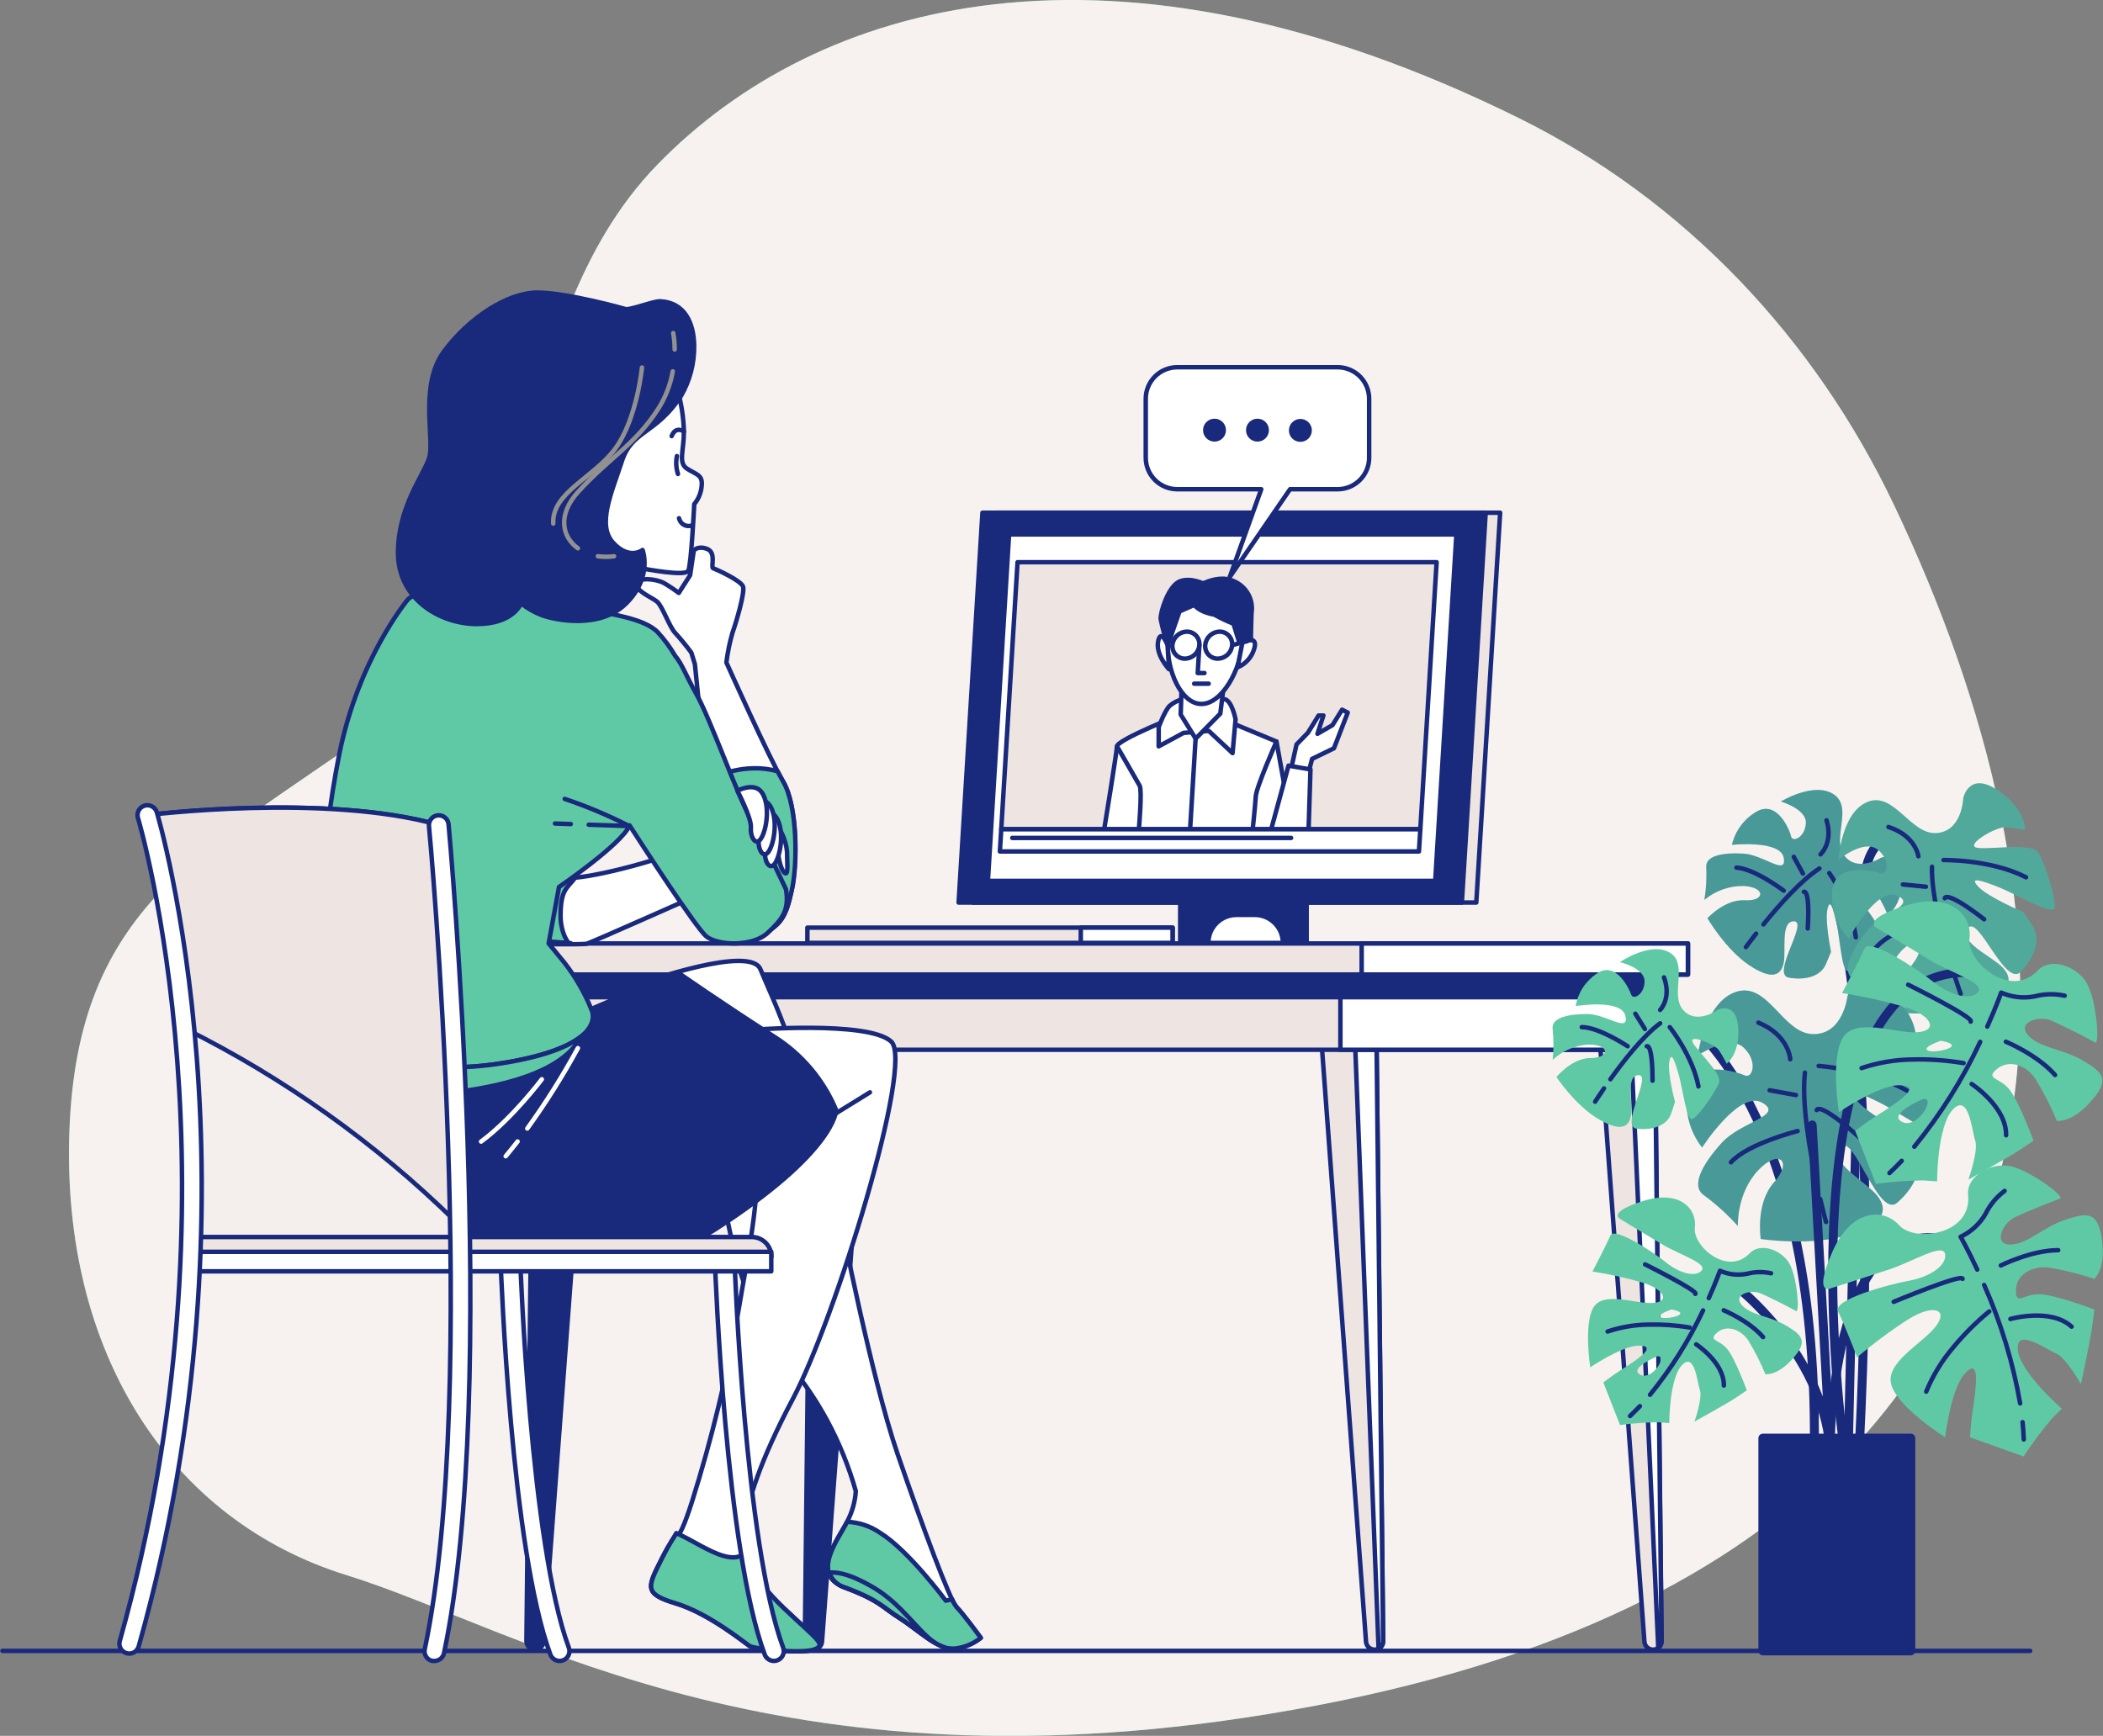 <svg xmlns="http://www.w3.org/2000/svg" width="470" height="388" viewBox="0 0 470 388" fill="none"><rect x="0" y="0" width="470" height="388" fill="#808080" stroke="none"/><g clip-path="url(#clip0_4293_16458)"><path d="M447.144 182.05C442.227 157.997 433.592 134.515 423.319 112.935C405.599 75.689 376.594 44.776 339.471 26.406C248.375 -18.666 182.643 0.121 146.984 36.729C111.324 73.337 121.685 136.219 83.122 163.428C44.558 190.636 17.39 202.85 15.52 252.595C13.65 302.34 38.047 339.882 77.49 352.085C116.934 364.288 176.088 403.754 294.418 381.173C412.749 358.593 441.809 295.766 449.354 250.715C453.116 228.047 451.796 204.796 447.144 182.05Z" fill="#5FC9A5"></path><path d="M447.144 182.05C442.227 157.997 433.592 134.515 423.319 112.935C405.599 75.689 376.594 44.776 339.471 26.406C248.375 -18.666 182.643 0.121 146.984 36.729C111.324 73.337 121.685 136.219 83.122 163.428C44.558 190.636 17.39 202.85 15.52 252.595C13.65 302.34 38.047 339.882 77.49 352.085C116.934 364.288 176.088 403.754 294.418 381.173C412.749 358.593 441.809 295.766 449.354 250.715C453.116 228.047 451.796 204.796 447.144 182.05Z" fill="#F7F2F0"></path><path d="M292.02 200.134H263.763V210.765H292.02V200.134Z" fill="#19297C" stroke="#19297C" stroke-linecap="round" stroke-linejoin="round"></path><path d="M329.935 201.739H217.467L222.791 114.606H335.27L329.935 201.739Z" fill="#EEE4E1" stroke="#19297C" stroke-linecap="round" stroke-linejoin="round"></path><path d="M326.712 201.739H214.244L219.568 114.606H332.036L326.712 201.739Z" fill="#19297C" stroke="#19297C" stroke-linecap="round" stroke-linejoin="round"></path><path d="M320.761 196.902H220.789L225.519 119.454H325.491L320.761 196.902Z" fill="white" stroke="#19297C" stroke-linecap="round" stroke-linejoin="round"></path><path d="M317.429 185.359H223.77L227.411 125.665H321.07L317.429 185.359Z" fill="#EEE4E1" stroke="#19297C" stroke-linecap="round" stroke-linejoin="round"></path><path d="M263.873 159.722C263.873 159.722 249.728 165.318 249.64 166.824C249.552 168.33 246.78 185.359 246.78 185.359H288.82L285.278 165.747L269.714 159.283L263.873 159.722Z" fill="white" stroke="#19297C" stroke-linecap="round" stroke-linejoin="round"></path><path d="M264.291 156.271C263.227 156.551 262.238 157.066 261.398 157.777C260.298 158.876 258.957 162.515 258.957 162.515V166.824L264.522 163.812L270.154 163.383L275.466 168.341L276.137 160.8C276.137 160.8 275.323 156.479 273.608 156.271C271.892 156.062 264.291 156.271 264.291 156.271Z" fill="white" stroke="#19297C" stroke-linecap="round" stroke-linejoin="round"></path><path d="M264.126 152.17L263.873 159.712L267.217 165.099L272.727 159.503L273.574 152.599L264.126 152.17Z" fill="white" stroke="#19297C" stroke-linecap="round" stroke-linejoin="round"></path><path d="M277.71 143.365C277.325 149.686 273.113 157.348 268.504 157.348C263.895 157.348 260.628 149.653 261.013 143.365C261.398 137.076 265.413 131.92 270.055 131.92C274.697 131.92 278.095 137.043 277.71 143.365Z" fill="white" stroke="#19297C" stroke-linecap="round" stroke-linejoin="round"></path><path d="M260.936 144.2C260.936 144.2 259.452 140.319 258.836 143.342C258.22 146.366 261.255 149.587 261.255 149.587L260.936 144.2Z" fill="white" stroke="#19297C" stroke-linecap="round" stroke-linejoin="round"></path><path d="M277.71 143.364C277.71 143.364 281.351 141.836 280.284 145.068C280.013 145.983 279.541 146.825 278.901 147.533C278.261 148.241 277.471 148.796 276.588 149.158L277.71 143.364Z" fill="white" stroke="#19297C" stroke-linecap="round" stroke-linejoin="round"></path><path d="M268.053 144.2C268.082 143.812 268.03 143.422 267.9 143.055C267.77 142.688 267.565 142.352 267.298 142.069C267.031 141.786 266.708 141.561 266.349 141.409C265.991 141.257 265.604 141.182 265.215 141.188C264.404 141.209 263.63 141.528 263.04 142.084C262.449 142.639 262.084 143.393 262.014 144.2C261.985 144.589 262.037 144.979 262.167 145.346C262.297 145.714 262.502 146.05 262.769 146.334C263.036 146.619 263.359 146.844 263.717 146.997C264.076 147.15 264.462 147.227 264.852 147.223C265.665 147.202 266.44 146.881 267.031 146.323C267.622 145.765 267.986 145.009 268.053 144.2Z" fill="white" stroke="#19297C" stroke-linecap="round" stroke-linejoin="round"></path><path d="M275.389 144.2L278.678 143.332" stroke="#19297C" stroke-linecap="round" stroke-linejoin="round"></path><path d="M275.379 144.2C275.408 143.813 275.356 143.424 275.226 143.058C275.097 142.691 274.893 142.356 274.627 142.073C274.362 141.79 274.04 141.565 273.683 141.412C273.325 141.26 272.94 141.184 272.552 141.188C271.741 141.209 270.967 141.528 270.376 142.083C269.786 142.639 269.421 143.392 269.351 144.2C269.32 144.588 269.371 144.978 269.5 145.345C269.628 145.713 269.832 146.05 270.098 146.334C270.364 146.618 270.686 146.844 271.044 146.997C271.402 147.15 271.788 147.227 272.178 147.223C272.99 147.201 273.766 146.881 274.357 146.323C274.947 145.765 275.311 145.009 275.379 144.2Z" fill="white" stroke="#19297C" stroke-linecap="round" stroke-linejoin="round"></path><path d="M269.373 130.623C269.373 130.623 266.073 128.908 263.587 129.985C261.101 131.063 259.286 136.878 259.407 138.384C259.795 140.358 260.325 142.302 260.991 144.2L263.609 136.658L270.473 133.646L269.373 130.623Z" fill="#19297C" stroke="#19297C" stroke-linecap="round" stroke-linejoin="round"></path><path d="M265.985 132.14C265.985 132.14 271.43 127.831 275.818 129.941C277.163 130.526 278.274 131.541 278.978 132.827C279.681 134.113 279.935 135.597 279.701 137.043C279.635 138.143 279.547 143.079 279.547 143.079L276.929 143.507L275.675 139.418C274.187 138.829 272.739 138.142 271.342 137.362C271.342 137.362 265.49 136.658 265.985 132.14Z" fill="#19297C" stroke="#19297C" stroke-linecap="round" stroke-linejoin="round"></path><path d="M268.053 144.2L267.679 150.444H269.186" fill="white"></path><path d="M268.053 144.2L267.679 150.444H269.186" stroke="#19297C" stroke-linecap="round" stroke-linejoin="round"></path><path d="M266.887 152.819H270.121" stroke="#19297C" stroke-linecap="round" stroke-linejoin="round"></path><path d="M267.206 165.099L266.018 184.711" stroke="#19297C" stroke-linecap="round" stroke-linejoin="round"></path><path d="M285.278 165.747C285.278 165.747 280.779 175.883 280.647 178.038C280.515 180.192 280.009 184.93 280.009 184.93" stroke="#19297C" stroke-linecap="round" stroke-linejoin="round"></path><path d="M249.64 166.824C249.64 166.824 254.128 174.586 254.7 175.619C255.272 176.652 254.568 184.886 254.568 184.886" stroke="#19297C" stroke-linecap="round" stroke-linejoin="round"></path><path d="M288.281 173.069L289.765 166.396L292.295 163.801L294.693 159.931H295.771L294.44 164.021L297.795 162.086L299.94 158.634L301.205 159.283L298.125 167.253L293.241 169.628L292.394 172.86L288.281 173.069Z" fill="white" stroke="#19297C" stroke-linecap="round" stroke-linejoin="round"></path><path d="M292.46 185.359L292.878 171.991L287.973 171.134L284.101 185.359H292.46Z" fill="white" stroke="#19297C" stroke-linecap="round" stroke-linejoin="round"></path><path d="M317.121 190.317H223.462L223.77 185.359H317.429L317.121 190.317Z" fill="white" stroke="#19297C" stroke-linecap="round" stroke-linejoin="round"></path><path d="M226.234 187.294H288.545" stroke="#19297C" stroke-linecap="round" stroke-linejoin="round"></path><path d="M286.719 210.776H270.055C270.053 209.952 270.214 209.136 270.529 208.374C270.843 207.613 271.305 206.921 271.887 206.338C272.47 205.755 273.161 205.292 273.922 204.977C274.684 204.661 275.5 204.499 276.324 204.499H280.449C281.273 204.499 282.09 204.661 282.851 204.977C283.612 205.292 284.304 205.755 284.886 206.338C285.468 206.921 285.93 207.613 286.245 208.374C286.559 209.136 286.72 209.952 286.719 210.776Z" fill="white" stroke="#19297C" stroke-linecap="round" stroke-linejoin="round"></path><path d="M262.08 207.346H180.443V210.765H262.08V207.346Z" fill="#EEE4E1" stroke="#19297C" stroke-linecap="round" stroke-linejoin="round"></path><path d="M262.058 207.346H241.545V210.765H262.058V207.346Z" fill="white" stroke="#19297C" stroke-linecap="round" stroke-linejoin="round"></path><path d="M295.397 233.62L305.296 367.014C305.348 367.5 305.583 367.949 305.954 368.269C306.325 368.588 306.804 368.755 307.293 368.734C307.783 368.713 308.246 368.506 308.588 368.156C308.93 367.806 309.126 367.338 309.135 366.849L307.65 233.62H295.397Z" fill="#EEE4E1" stroke="#19297C" stroke-linecap="round" stroke-linejoin="round"></path><path d="M302.866 233.62L308.101 368.553C308.408 368.386 308.664 368.14 308.842 367.84C309.02 367.54 309.114 367.198 309.113 366.849L307.651 233.62H302.866Z" fill="white" stroke="#19297C" stroke-linecap="round" stroke-linejoin="round"></path><path d="M357.62 233.62L367.519 367.014C367.571 367.5 367.806 367.949 368.177 368.269C368.548 368.588 369.027 368.755 369.516 368.734C370.006 368.713 370.469 368.506 370.811 368.156C371.153 367.806 371.349 367.338 371.358 366.849L369.873 233.62H357.62Z" fill="#EEE4E1" stroke="#19297C" stroke-linecap="round" stroke-linejoin="round"></path><path d="M364.506 233.62L370.611 368.355C370.837 368.175 371.02 367.946 371.146 367.685C371.271 367.424 371.337 367.138 371.336 366.849L369.874 233.62H364.506Z" fill="white" stroke="#19297C" stroke-linecap="round" stroke-linejoin="round"></path><path d="M193.61 235.027L183.71 366.948C183.674 367.43 183.457 367.88 183.102 368.209C182.747 368.537 182.28 368.719 181.796 368.718C181.543 368.718 181.292 368.668 181.057 368.57C180.823 368.473 180.61 368.33 180.432 368.15C180.253 367.97 180.111 367.757 180.015 367.522C179.919 367.288 179.87 367.036 179.872 366.783L181.345 234.643L193.61 235.027Z" fill="#19297C" stroke="#19297C" stroke-linecap="round" stroke-linejoin="round"></path><path d="M131.387 235.027L121.487 366.948C121.451 367.43 121.234 367.88 120.879 368.209C120.523 368.537 120.057 368.719 119.573 368.718C119.32 368.718 119.068 368.668 118.834 368.57C118.6 368.473 118.387 368.33 118.208 368.15C118.029 367.97 117.888 367.757 117.792 367.522C117.696 367.288 117.647 367.036 117.649 366.783L119.122 234.643L131.387 235.027Z" fill="#19297C" stroke="#19297C" stroke-linecap="round" stroke-linejoin="round"></path><path d="M373.525 213.865H115.449V234.643H373.525V213.865Z" fill="#EEE4E1" stroke="#19297C" stroke-linecap="round" stroke-linejoin="round"></path><path d="M373.525 213.865H299.566V234.643H373.525V213.865Z" fill="white" stroke="#19297C" stroke-linecap="round" stroke-linejoin="round"></path><path d="M373.525 217.163H115.449V222.891H373.525V217.163Z" fill="#19297C" stroke="#19297C" stroke-linecap="round" stroke-linejoin="round"></path><path d="M377.243 210.886H111.731V217.834H377.243V210.886Z" fill="#EEE4E1" stroke="#19297C" stroke-linecap="round" stroke-linejoin="round"></path><path d="M377.232 210.886H304.318V217.834H377.232V210.886Z" fill="white" stroke="#19297C" stroke-linecap="round" stroke-linejoin="round"></path><path d="M298.95 82.087H263.103C261.236 82.087 259.446 82.829 258.126 84.148C256.805 85.468 256.064 87.257 256.064 89.123V102.315C256.064 104.181 256.805 105.971 258.126 107.29C259.446 108.61 261.236 109.351 263.103 109.351H281.879L274.839 128.974L288.314 109.351H298.95C299.874 109.351 300.79 109.169 301.644 108.815C302.498 108.462 303.274 107.943 303.928 107.29C304.581 106.637 305.1 105.861 305.454 105.008C305.807 104.154 305.99 103.239 305.99 102.315V89.123C305.99 88.199 305.807 87.284 305.454 86.431C305.1 85.577 304.581 84.802 303.928 84.148C303.274 83.495 302.498 82.977 301.644 82.623C300.79 82.269 299.874 82.087 298.95 82.087Z" fill="white" stroke="#19297C" stroke-linecap="round" stroke-linejoin="round"></path><path d="M271.43 98.709C272.845 98.709 273.993 97.562 273.993 96.148C273.993 94.733 272.845 93.586 271.43 93.586C270.014 93.586 268.867 94.733 268.867 96.148C268.867 97.562 270.014 98.709 271.43 98.709Z" fill="#19297C"></path><path d="M281.032 98.709C282.447 98.709 283.595 97.562 283.595 96.148C283.595 94.733 282.447 93.586 281.032 93.586C279.617 93.586 278.469 94.733 278.469 96.148C278.469 97.562 279.617 98.709 281.032 98.709Z" fill="#19297C"></path><path d="M293.186 96.203C293.186 95.697 293.036 95.201 292.754 94.78C292.473 94.359 292.073 94.031 291.604 93.837C291.136 93.643 290.621 93.592 290.123 93.691C289.626 93.79 289.17 94.034 288.811 94.392C288.453 94.75 288.209 95.207 288.11 95.703C288.011 96.2 288.062 96.715 288.256 97.183C288.45 97.651 288.778 98.052 289.2 98.333C289.621 98.614 290.117 98.764 290.624 98.764C291.303 98.764 291.955 98.495 292.436 98.014C292.916 97.534 293.186 96.882 293.186 96.203Z" fill="#19297C"></path><path d="M0.55 369.003H453.721" stroke="#19297C" stroke-linecap="round" stroke-linejoin="round"></path><path d="M175.032 174.74C171.809 169.243 162.339 148.081 162.339 148.081C162.618 145.82 163.078 143.585 163.713 141.397C164.505 139.198 166.474 132.536 166.078 131.151C165.682 129.766 159.974 127.215 159.38 127.018C158.786 126.82 160.172 123.478 158.005 122.686C155.838 121.895 155.046 123.082 155.046 123.082L154.232 128.579L151.702 132.536C150.648 131.738 149.546 131.004 148.403 130.338C146.632 129.348 142.496 128.952 142.298 130.535C142.1 132.118 145.598 133.482 146.83 134.471C148.061 135.461 149.59 140.177 150.965 141.551C152.223 142.93 153.405 144.376 154.507 145.882L155.299 148.444C155.299 148.444 157.994 174.377 158.324 180.83C158.654 187.283 159.611 204.356 161.547 206.928C163.483 209.501 163.747 211.117 169.246 209.127C174.746 207.137 175.692 204.62 176.946 198.815C178.2 193.011 178.255 180.214 175.032 174.74Z" fill="white" stroke="#19297C" stroke-linecap="round" stroke-linejoin="round"></path><path d="M176.979 198.903C178.266 193.109 178.266 180.214 175.043 174.717C174.691 174.113 174.262 173.321 173.789 172.409C166.496 170.287 159.567 173.75 159.567 173.75L157.796 174.519C158.038 177.213 158.214 179.466 158.28 180.841C158.599 187.283 159.567 204.366 161.503 206.939C163.439 209.511 163.703 211.127 169.202 209.138C174.702 207.148 175.681 204.707 176.979 198.903Z" fill="#5FC9A5" stroke="#19297C" stroke-linecap="round" stroke-linejoin="round"></path><path d="M151.526 87.518C152.319 90.434 152.763 93.435 152.846 96.456C152.846 100.765 151.526 103.415 153.506 104.734C155.486 106.053 157.147 106.064 156.806 108.702C156.677 110.167 156.101 111.556 155.156 112.682C155.156 112.682 154.496 126.248 153.825 127.578C153.154 128.908 144.553 127.237 142.573 126.907C140.593 126.578 134.95 129.227 131.31 121.949C127.669 114.672 130.65 103.744 137.271 98.116C141.825 94.325 146.584 90.787 151.526 87.518Z" fill="white" stroke="#19297C" stroke-linecap="round" stroke-linejoin="round"></path><path d="M152.846 96.456C152.846 96.456 151.042 95.114 150.107 97.479" stroke="#19297C" stroke-linecap="round" stroke-linejoin="round"></path><path d="M151.284 101.941C151.02 103.273 151.099 104.65 151.515 105.943" stroke="#19297C" stroke-linecap="round" stroke-linejoin="round"></path><path d="M154.584 117.476C154.291 117.57 153.981 117.602 153.675 117.569C153.369 117.536 153.073 117.44 152.806 117.285C152.54 117.131 152.309 116.922 152.128 116.672C151.947 116.423 151.821 116.138 151.757 115.837" stroke="#19297C" stroke-linecap="round" stroke-linejoin="round"></path><path d="M158.28 179.752C158.28 179.752 157.18 184.787 156.201 187.448C155.222 190.108 137.667 195 130.023 196.012C124.983 196.64 119.911 196.974 114.833 197.012L115.317 210.93C115.317 210.93 130.122 211.226 131.178 210.93C132.234 210.633 157.18 199.54 157.18 199.54L167.948 198.133C167.948 198.133 172.469 197.034 172.645 193.527C172.821 190.02 168.817 180.049 167.013 178.499C165.209 176.949 161.36 172.838 159.072 175.366C156.784 177.895 158.28 179.752 158.28 179.752Z" fill="white" stroke="#19297C" stroke-linecap="round" stroke-linejoin="round"></path><path d="M125.282 204.696C125.282 198.672 126.833 198.518 128.582 196.144C124.031 196.651 119.456 196.923 114.877 196.957L114.525 209.731C114.525 209.731 122.631 210.468 127.559 210.831C127.152 211.457 125.282 208.566 125.282 204.696Z" fill="#5FC9A5" stroke="#19297C" stroke-linecap="round" stroke-linejoin="round"></path><path d="M173.074 231.74C167.215 225.17 159.77 220.209 151.449 217.328L132.146 225.562C130.644 221.88 128.65 218.418 126.217 215.272L122.62 210.875L124.93 198.265C124.93 198.265 138.833 188.745 140.637 184.623L140.703 184.491C143.486 188.811 155.607 207.511 157.884 209.325C160.458 211.391 168.19 211.644 171.534 208.555C174.878 205.466 176.429 203.41 175.659 198.782C175.659 198.782 170.5 187.712 167.673 182.82C164.847 177.928 158.665 160.437 155.574 155.028C153.374 151.159 152.461 148.432 150.899 146.607C149.808 144.742 148.525 142.996 147.072 141.397C143.981 138.044 135.489 137.274 133.686 136.505C131.882 135.735 131.629 135.471 121.322 132.382C111.016 129.293 99.445 127.501 91.206 133.932C91.206 133.932 80.13 147.058 75.807 168.671C71.484 190.284 71.177 212.161 70.659 216.02C70.142 219.878 65.765 238.666 64.478 249.473C63.191 260.279 74.52 271.085 81.472 274.427C88.424 277.769 118.298 278.297 135.797 274.427C153.297 270.558 181.115 253.078 181.115 253.078C181.115 253.078 182.093 242.294 173.074 231.74Z" fill="#5FC9A5" stroke="#19297C" stroke-linecap="round" stroke-linejoin="round"></path><path d="M127.559 184.194L124.028 184.073" stroke="#19297C" stroke-linecap="round" stroke-linejoin="round"></path><path d="M126.217 178.576C131.167 180.24 135.987 182.269 140.637 184.644L131.574 184.337" stroke="#19297C" stroke-linecap="round" stroke-linejoin="round"></path><path d="M174.053 185.073C175.074 186.666 175.704 188.478 175.89 190.361C175.89 192.791 176.297 196.045 175.274 195.033C174.251 194.022 173.855 190.559 173.855 190.559L174.053 185.073Z" fill="white" stroke="#19297C" stroke-linecap="round" stroke-linejoin="round"></path><path d="M167.959 182.237C167.959 182.237 171.776 180.17 173.459 182.655C175.142 185.139 174.702 190.097 173.459 192.549C172.216 195 170.808 192.659 170.984 190.482C171.16 188.305 167.959 182.237 167.959 182.237Z" fill="white" stroke="#19297C" stroke-linecap="round" stroke-linejoin="round"></path><path d="M166.54 179.588C166.54 179.588 170.357 177.532 172.04 180.017C173.723 182.501 173.283 187.448 172.04 189.911C170.797 192.373 169.378 190.021 169.554 187.844C169.73 185.667 166.54 179.588 166.54 179.588Z" fill="white" stroke="#19297C" stroke-linecap="round" stroke-linejoin="round"></path><path d="M164.792 176.752C164.792 176.752 168.608 174.685 170.291 177.169C171.974 179.654 171.534 184.612 170.291 187.063C169.048 189.515 167.64 187.173 167.816 184.997C167.992 182.82 164.792 176.752 164.792 176.752Z" fill="white" stroke="#19297C" stroke-linecap="round" stroke-linejoin="round"></path><path d="M155.134 77.261C155.191 81.211 154.172 85.103 152.186 88.519C146.555 97.126 141.253 96.126 138.987 103.085C136.721 110.044 133.367 117.31 137.007 121.29C140.648 125.269 143.607 122.939 143.607 122.939C143.607 122.939 145.928 128.897 139.966 134.856C134.004 140.814 123.731 138.494 121.091 137.505C119.42 136.86 117.855 135.967 116.45 134.856C116.45 134.856 114.8 139.484 106.55 139.484C98.301 139.484 88.951 133.866 88.951 123.598C88.951 113.331 94.583 106.394 95.903 102.414C97.223 98.434 93.593 86.199 99.203 78.591C104.812 70.984 113.502 65.399 120.101 65.399C126.701 65.399 139.592 69.016 139.647 69.038C140.516 69.511 146.082 67.246 147.578 67.345C153.044 67.62 155.068 72.226 155.134 77.261Z" fill="#19297C" stroke="#19297C" stroke-linecap="round" stroke-linejoin="round"></path><path d="M133.619 124.335C134.82 124.495 136.037 124.495 137.238 124.335" stroke="#919191" stroke-linecap="round" stroke-linejoin="round"></path><path d="M150.36 83.011C149.837 85.959 148.746 88.778 147.149 91.311C142.012 99.38 136.149 102.304 129.154 110C124.644 114.98 125.502 119.948 129.154 122.554" stroke="#919191" stroke-linecap="round" stroke-linejoin="round"></path><path d="M150.459 74.447C150.674 75.659 150.781 76.888 150.778 78.119" stroke="#919191" stroke-linecap="round" stroke-linejoin="round"></path><path d="M143.475 82.153C143.475 82.153 142.375 93.531 137.601 100.138C132.828 106.745 123.302 110.032 123.643 117.024" stroke="#919191" stroke-linecap="round" stroke-linejoin="round"></path><path d="M187.868 272.613C187.868 272.613 194.721 307.858 200.594 324.986C206.468 342.113 212.352 357.779 213.793 359.252C215.234 360.725 219.183 366.101 219.183 366.101C217.361 367.548 215.137 368.4 212.814 368.542C209.394 368.542 204.983 364.144 201.067 361.693C197.151 359.241 196.667 357.779 188.825 354.844C180.982 351.909 187.351 344.07 189.309 340.157C190.441 338.039 191.108 335.704 191.267 333.308C188.154 322.284 182.636 312.087 175.109 303.45C162.867 289.741 160.425 257.937 160.425 257.937L183.93 249.143L187.868 272.613Z" fill="white" stroke="#19297C" stroke-linecap="round" stroke-linejoin="round"></path><path d="M212.792 357.493L211.374 357.779C211.374 357.779 203.047 346.522 196.678 342.608C194.51 341.114 191.963 340.264 189.331 340.157C187.373 344.081 181.015 351.909 188.847 354.844C196.678 357.779 197.173 359.241 201.089 361.693C205.005 364.144 209.416 368.542 212.836 368.542C215.159 368.4 217.383 367.548 219.205 366.101C219.205 366.101 215.289 360.714 213.815 359.252C213.403 358.71 213.06 358.119 212.792 357.493Z" fill="#5FC9A5" stroke="#19297C" stroke-linecap="round" stroke-linejoin="round"></path><path d="M208.877 367.157C205.005 364.485 201.507 358.549 195.216 354.844C189.485 351.469 186.537 351.348 185.316 351.546C185.608 352.342 186.086 353.056 186.709 353.629C187.333 354.203 188.085 354.619 188.902 354.844C196.733 357.779 197.228 359.242 201.144 361.693C203.608 363.276 206.336 365.662 208.877 367.157Z" fill="#5FC9A5" stroke="#19297C" stroke-linecap="round" stroke-linejoin="round"></path><path d="M212.836 368.542C212.59 368.536 212.343 368.514 212.1 368.476C212.343 368.519 212.589 368.541 212.836 368.542Z" fill="#5FC9A5" stroke="#19297C" stroke-linecap="round" stroke-linejoin="round"></path><path d="M144.223 219.493C144.223 219.493 167.75 211.16 169.95 216.657C172.15 222.154 182.225 242.656 178.563 251.077C174.9 259.498 149.052 226.892 145.389 226.188C141.726 225.485 143.783 221.967 144.223 219.493Z" fill="white" stroke="#19297C" stroke-linecap="round" stroke-linejoin="round"></path><path d="M167.288 230.245C167.288 230.245 194.05 228.046 199.186 232.817C204.323 237.589 186.713 294.743 177.188 312.695C162.284 340.772 166.76 348.105 166.76 348.105C166.76 348.105 167.86 352.502 175.197 359.472C182.533 366.442 184.722 367.53 182.159 368.63C179.597 369.729 168.597 368.63 167.497 367.893C166.397 367.156 158.324 360.571 150.998 358.373C143.673 356.174 144.762 354.701 148.062 348.105C151.361 341.509 150.998 347.006 154.661 335.649C159.053 321.652 162.522 307.381 165.045 292.929C166.98 281.166 169.961 268.238 169.114 256.266L167.288 230.245Z" fill="white" stroke="#19297C" stroke-linecap="round" stroke-linejoin="round"></path><path d="M186.878 248.142C184.069 241.386 179.245 235.659 173.063 231.74C161.371 224.276 151.438 217.328 151.438 217.328L132.135 225.562C132.135 225.562 136.842 233.543 112.644 237.578C94.011 240.678 76.907 236.182 67.679 230.762C66.392 237.138 65.039 244.251 64.379 249.451C63.092 260.257 74.421 271.064 81.373 274.406C88.324 277.748 144.333 284.706 159.468 275.021C186.878 257.443 186.878 248.142 186.878 248.142Z" fill="#19297C" stroke="#19297C" stroke-linecap="round" stroke-linejoin="round"></path><path d="M129.957 231.608C127.372 233.719 122.323 236.006 112.655 237.578C94.022 240.678 76.918 236.181 67.69 230.762C67.36 232.4 67.019 234.06 66.7 235.764C73.024 239.567 86.3 246.009 101.292 244.174C119.166 241.975 127.108 237.105 129.957 231.608Z" fill="#5FC9A5" stroke="#19297C" stroke-linecap="round" stroke-linejoin="round"></path><path d="M115.68 255.145C114.822 256.244 113.931 257.344 113.018 258.443" stroke="white" stroke-linecap="round" stroke-linejoin="round"></path><path d="M129.154 234.28C125.766 240.499 121.989 246.498 117.846 252.243" stroke="white" stroke-linecap="round" stroke-linejoin="round"></path><path d="M121.091 241.239C121.091 241.239 114.492 250.033 107.518 255.167" stroke="white" stroke-linecap="round" stroke-linejoin="round"></path><path d="M175.197 359.472C167.86 352.503 166.76 348.105 166.76 348.105C166.509 347.88 166.31 347.603 166.178 347.292C165.683 347.809 164.198 348.787 160.524 347.38C157.345 346.159 154.331 344.082 151.152 342.686C150.404 344.038 149.667 344.884 148.062 348.105C144.762 354.701 143.662 356.174 150.998 358.373C158.335 360.572 166.397 367.168 167.497 367.893C168.597 368.619 179.597 369.729 182.159 368.63C184.722 367.531 182.478 366.431 175.197 359.472Z" fill="#5FC9A5" stroke="#19297C" stroke-linecap="round" stroke-linejoin="round"></path><path d="M181.95 251.858L194.424 244.163" stroke="#19297C" stroke-linecap="round" stroke-linejoin="round"></path><path d="M32.888 182.193C32.888 182.193 72.628 177.224 98.015 184.392L101.876 280.925H42.27C42.27 280.925 46.186 229.069 32.888 182.193Z" fill="#F4EEED" stroke="#19297C" stroke-linecap="round" stroke-linejoin="round"></path><path d="M98.059 184.392C72.672 177.224 32.932 182.193 32.932 182.193C37.192 197.815 40.02 213.792 41.379 229.927C63.562 240.994 83.878 255.46 101.589 272.801L98.059 184.392Z" fill="#EEE4E1" stroke="#19297C" stroke-linecap="round" stroke-linejoin="round"></path><path d="M172.964 371.257C172.516 371.256 172.08 371.119 171.712 370.864C171.345 370.608 171.064 370.247 170.907 369.828C162.108 346.126 159.908 284.596 159.765 281.991C159.744 281.408 159.957 280.84 160.355 280.414C160.753 279.987 161.304 279.736 161.888 279.715C162.471 279.695 163.039 279.907 163.466 280.305C163.893 280.703 164.144 281.254 164.164 281.837C164.164 282.474 166.452 345.258 175.032 368.289C175.234 368.835 175.212 369.44 174.968 369.97C174.725 370.5 174.281 370.911 173.734 371.114C173.489 371.21 173.227 371.258 172.964 371.257Z" fill="white" stroke="#19297C" stroke-linecap="round" stroke-linejoin="round"></path><path d="M125.073 371.257C124.624 371.258 124.184 371.122 123.815 370.867C123.445 370.611 123.163 370.249 123.005 369.828C114.206 346.126 112.006 284.596 111.874 281.991C111.853 281.408 112.066 280.84 112.464 280.414C112.862 279.987 113.413 279.736 113.997 279.715C114.58 279.695 115.148 279.907 115.575 280.305C116.002 280.703 116.253 281.254 116.274 281.837C116.274 282.474 118.561 345.258 127.13 368.289C127.333 368.834 127.312 369.438 127.07 369.967C126.829 370.497 126.388 370.909 125.843 371.114C125.597 371.209 125.336 371.257 125.073 371.257Z" fill="white" stroke="#19297C" stroke-linecap="round" stroke-linejoin="round"></path><path d="M172.37 280.891H41.302V276.494H168.003C169.17 276.494 170.289 276.957 171.114 277.782C171.939 278.607 172.403 279.725 172.403 280.891H172.37Z" fill="#EEE4E1" stroke="#19297C" stroke-linecap="round" stroke-linejoin="round"></path><path d="M172.37 279.803H41.302V284.168H172.37V279.803Z" fill="white" stroke="#19297C" stroke-linecap="round" stroke-linejoin="round"></path><path d="M97.08 371.257C96.926 371.268 96.772 371.268 96.618 371.257C96.048 371.136 95.549 370.793 95.232 370.305C94.914 369.816 94.803 369.222 94.924 368.652C107.353 309.749 96.024 185.887 95.87 184.645C95.815 184.064 95.992 183.486 96.364 183.037C96.735 182.587 97.269 182.304 97.85 182.248C98.138 182.221 98.429 182.251 98.706 182.336C98.982 182.421 99.239 182.561 99.462 182.745C99.685 182.93 99.869 183.157 100.004 183.413C100.138 183.669 100.221 183.95 100.248 184.238C100.369 185.48 111.797 310.002 99.225 369.553C99.113 370.038 98.84 370.47 98.45 370.78C98.06 371.089 97.577 371.257 97.08 371.257Z" fill="white" stroke="#19297C" stroke-linecap="round" stroke-linejoin="round"></path><path d="M28.873 369.608C28.672 369.611 28.471 369.582 28.279 369.52C27.72 369.361 27.247 368.988 26.962 368.481C26.678 367.974 26.605 367.376 26.761 366.816C55.359 265.347 31.084 183.644 30.831 182.831C30.747 182.554 30.717 182.264 30.745 181.976C30.773 181.688 30.857 181.409 30.993 181.154C31.129 180.898 31.314 180.673 31.537 180.489C31.76 180.305 32.017 180.167 32.294 180.082C32.571 179.998 32.861 179.969 33.149 179.997C33.437 180.024 33.717 180.108 33.972 180.244C34.227 180.38 34.453 180.565 34.637 180.788C34.821 181.011 34.959 181.268 35.044 181.544C35.297 182.369 59.979 265.237 30.996 368.003C30.866 368.466 30.588 368.873 30.205 369.163C29.822 369.453 29.354 369.609 28.873 369.608Z" fill="white" stroke="#19297C" stroke-linecap="round" stroke-linejoin="round"></path><path d="M431.062 188.338C431.062 188.338 417.544 180.83 416.543 197.848C415.542 214.865 413.035 325.47 413.035 325.47" stroke="#19297C" stroke-width="2" stroke-linecap="round" stroke-linejoin="round"></path><path d="M409.493 199.343C409.493 199.343 420.492 223.869 415.521 323.975" stroke="#19297C" stroke-width="2" stroke-linecap="round" stroke-linejoin="round"></path><path d="M420.327 191.757C420.327 191.757 415.158 195.055 412.221 191.285C409.284 187.514 414.211 180.555 409.856 177.576C405.5 174.597 397.998 179.148 397.998 179.148C397.998 179.148 403.784 180.841 403.597 183.996C403.41 187.151 400.627 188.393 400.297 186.964C399.967 185.535 397.173 178.642 392.477 181.468C391.123 182.268 389.945 183.334 389.015 184.602C388.085 185.87 387.422 187.313 387.065 188.844C387.065 188.844 397.988 187.679 398.659 191.779C399.329 195.88 394.171 191.065 389.661 190.801C385.151 190.537 381.049 191.197 381.335 193.923C381.442 196.335 381.302 198.751 380.917 201.135C383.386 199.085 386.507 197.986 389.716 198.034C394.677 198.331 394.49 201.486 389.98 201.223C385.47 200.959 381.599 205.246 381.599 205.246C381.599 205.246 385.701 212.271 390.926 215.745C396.151 219.219 398.032 217.943 398.625 215.294C399.219 212.645 397.833 205.752 400.99 205.939C404.147 206.126 395.755 217.834 399.791 218.526C403.828 219.219 407.062 218.053 408.118 215.404L409.218 212.755C409.218 212.755 407.81 205.884 408.415 203.212C409.02 200.541 409.768 203.289 410.483 206.51C411.198 209.731 411.649 217.427 413.035 217.053C414.421 216.679 418.809 211.062 419.843 208.863C420.877 206.664 414.047 199.936 414.124 198.584C414.201 197.232 419.48 199.804 420.294 201.212C420.893 202.28 421.433 203.381 421.911 204.51C421.911 204.51 425.211 202.443 425.123 196.111C425.035 189.778 420.327 191.757 420.327 191.757Z" fill="#5FC9A5"></path><path opacity="0.3" d="M420.327 191.757C420.327 191.757 415.158 195.055 412.221 191.285C409.284 187.514 414.211 180.555 409.856 177.576C405.5 174.597 397.998 179.148 397.998 179.148C397.998 179.148 403.784 180.841 403.597 183.996C403.41 187.151 400.627 188.393 400.297 186.964C399.967 185.535 397.173 178.642 392.477 181.468C391.123 182.268 389.945 183.334 389.015 184.602C388.085 185.87 387.422 187.313 387.065 188.844C387.065 188.844 397.988 187.679 398.659 191.779C399.329 195.88 394.171 191.065 389.661 190.801C385.151 190.537 381.049 191.197 381.335 193.923C381.442 196.335 381.302 198.751 380.917 201.135C383.386 199.085 386.507 197.986 389.716 198.034C394.677 198.331 394.49 201.486 389.98 201.223C385.47 200.959 381.599 205.246 381.599 205.246C381.599 205.246 385.701 212.271 390.926 215.745C396.151 219.219 398.032 217.943 398.625 215.294C399.219 212.645 397.833 205.752 400.99 205.939C404.147 206.126 395.755 217.834 399.791 218.526C403.828 219.219 407.062 218.053 408.118 215.404L409.218 212.755C409.218 212.755 407.81 205.884 408.415 203.212C409.02 200.541 409.768 203.289 410.483 206.51C411.198 209.731 411.649 217.427 413.035 217.053C414.421 216.679 418.809 211.062 419.843 208.863C420.877 206.664 414.047 199.936 414.124 198.584C414.201 197.232 419.48 199.804 420.294 201.212C420.893 202.28 421.433 203.381 421.911 204.51C421.911 204.51 425.211 202.443 425.123 196.111C425.035 189.778 420.327 191.757 420.327 191.757Z" fill="#19297C"></path><path d="M394.116 206.621C397.482 202.454 402.453 196.814 406.622 194.121" stroke="#19297C" stroke-linecap="round" stroke-linejoin="round"></path><path d="M390.2 211.688C390.2 211.688 391.069 210.49 392.466 208.687" stroke="#19297C" stroke-linecap="round" stroke-linejoin="round"></path><path d="M408.822 195.144C408.822 195.144 413.827 202.223 414.762 209.512" stroke="#19297C" stroke-linecap="round" stroke-linejoin="round"></path><path d="M403.146 199.342C403.146 199.342 404.554 198.518 404.015 207.533" stroke="#19297C" stroke-linecap="round" stroke-linejoin="round"></path><path d="M406.864 190.966C406.864 190.966 409.724 188.426 408.217 183.358" stroke="#19297C" stroke-linecap="round" stroke-linejoin="round"></path><path d="M402.937 195.253L400.891 191.516" stroke="#19297C" stroke-linecap="round" stroke-linejoin="round"></path><path d="M398.637 199.079C398.637 199.079 392.136 194.165 388.088 193.934" stroke="#19297C" stroke-linecap="round" stroke-linejoin="round"></path><path d="M438.762 178.411C438.762 178.411 438.553 185.843 432.756 186.205C426.96 186.568 423.352 176.894 417.423 179.225C411.495 181.555 410.901 192.153 410.901 192.153C410.901 192.153 416.543 187.525 419.579 189.855C422.615 192.186 421.9 195.792 420.272 195.22C418.644 194.648 409.801 192.68 409.493 199.342C409.37 201.243 409.634 203.148 410.269 204.943C410.905 206.738 411.898 208.386 413.189 209.786C413.189 209.786 419.469 198.056 424.034 200.189C428.599 202.322 420.261 204.191 416.928 208.522C413.595 212.853 411.429 217.416 414.377 218.988C416.864 220.522 419.186 222.309 421.306 224.32C421.306 224.32 420.514 218.185 424.188 213.425C427.862 208.665 430.898 210.995 427.554 215.327C424.21 219.658 425.882 226.463 425.882 226.463C425.882 226.463 435.715 227.134 442.755 224.264C449.794 221.395 449.827 218.669 447.561 216.239C445.296 213.81 437.464 210.523 439.807 207.445C442.15 204.366 448.166 220.78 451.598 217.218C455.03 213.656 456.075 209.621 454.139 206.752L452.214 203.883C452.214 203.883 444.383 200.585 442.117 198.177C439.851 195.77 443.118 196.88 446.814 198.353C450.509 199.826 458.55 204.63 459.122 202.992C459.694 201.354 457.054 193.098 455.558 190.592C454.062 188.085 442.656 190.317 441.358 189.306C440.06 188.294 446.231 184.787 448.199 184.908C449.676 185.031 451.145 185.233 452.599 185.513C452.599 185.513 452.764 180.808 446.373 176.575C439.983 172.343 438.762 178.411 438.762 178.411Z" fill="#5FC9A5"></path><path opacity="0.2" d="M438.762 178.411C438.762 178.411 438.553 185.843 432.756 186.205C426.96 186.568 423.352 176.894 417.423 179.225C411.495 181.555 410.901 192.153 410.901 192.153C410.901 192.153 416.543 187.525 419.579 189.855C422.615 192.186 421.9 195.792 420.272 195.22C418.644 194.648 409.801 192.68 409.493 199.342C409.37 201.243 409.634 203.148 410.269 204.943C410.905 206.738 411.898 208.386 413.189 209.786C413.189 209.786 419.469 198.056 424.034 200.189C428.599 202.322 420.261 204.191 416.928 208.522C413.595 212.853 411.429 217.416 414.377 218.988C416.864 220.522 419.186 222.309 421.306 224.32C421.306 224.32 420.514 218.185 424.188 213.425C427.862 208.665 430.898 210.995 427.554 215.327C424.21 219.658 425.882 226.463 425.882 226.463C425.882 226.463 435.715 227.134 442.755 224.264C449.794 221.395 449.827 218.669 447.561 216.239C445.296 213.81 437.464 210.523 439.807 207.445C442.15 204.366 448.166 220.78 451.598 217.218C455.03 213.656 456.075 209.621 454.139 206.752L452.214 203.883C452.214 203.883 444.383 200.585 442.117 198.177C439.851 195.77 443.118 196.88 446.814 198.353C450.509 199.826 458.55 204.63 459.122 202.992C459.694 201.354 457.054 193.098 455.558 190.592C454.062 188.085 442.656 190.317 441.358 189.306C440.06 188.294 446.231 184.787 448.199 184.908C449.676 185.031 451.145 185.233 452.599 185.513C452.599 185.513 452.764 180.808 446.373 176.575C439.983 172.343 438.762 178.411 438.762 178.411Z" fill="#19297C"></path><path d="M435.77 214.767C433.9 208.555 431.634 199.739 431.777 193.736" stroke="#19297C" stroke-linecap="round" stroke-linejoin="round"></path><path d="M438.19 222.143C438.19 222.143 437.574 220.45 436.727 217.823" stroke="#19297C" stroke-linecap="round" stroke-linejoin="round"></path><path d="M434.362 192.241C434.362 192.241 444.867 192.043 452.797 196.089" stroke="#19297C" stroke-linecap="round" stroke-linejoin="round"></path><path d="M434.637 200.772C434.637 200.772 434.78 198.804 443.437 205.477" stroke="#19297C" stroke-linecap="round" stroke-linejoin="round"></path><path d="M428.742 191.395C428.742 191.395 428.148 186.799 422.054 184.854" stroke="#19297C" stroke-linecap="round" stroke-linejoin="round"></path><path d="M430.414 198.2L425.277 197.694" stroke="#19297C" stroke-linecap="round" stroke-linejoin="round"></path><path d="M431.304 205.104C431.304 205.104 421.955 208.259 418.952 212.15" stroke="#19297C" stroke-linecap="round" stroke-linejoin="round"></path><path d="M376.462 227.871C376.462 227.871 406.006 247.395 405.5 322.963" stroke="#19297C" stroke-width="2" stroke-linecap="round" stroke-linejoin="round"></path><path d="M412.881 222.714C412.881 222.714 411.946 231.278 405.181 231.146C398.417 231.014 395.216 219.515 388.143 221.648C381.071 223.781 379.41 235.939 379.41 235.939C379.41 235.939 386.35 231.124 389.628 234.104C392.906 237.083 391.762 241.172 389.925 240.37C388.088 239.567 378.09 236.445 377.1 244.108C376.784 246.288 376.913 248.511 377.48 250.64C378.047 252.77 379.04 254.762 380.4 256.497C380.4 256.497 388.748 243.558 393.819 246.46C398.889 249.362 389.089 250.715 384.832 255.398C380.576 260.081 377.672 265.138 380.906 267.227C383.627 269.239 386.137 271.523 388.396 274.043C388.396 274.043 388.066 266.886 392.796 261.741C397.526 256.596 400.76 259.542 396.503 264.258C392.246 268.975 393.511 276.945 393.511 276.945C393.511 276.945 404.796 278.649 413.189 276.01C421.581 273.372 421.889 270.228 419.502 267.216C417.115 264.203 408.382 259.674 411.374 256.398C414.366 253.122 419.755 272.58 424.056 268.788C428.357 264.995 429.94 260.444 427.983 256.959L426.025 253.463C426.025 253.463 417.291 248.945 414.905 245.921C412.518 242.898 416.191 244.514 420.316 246.57C424.441 248.626 433.262 254.914 434.076 253.089C434.89 251.264 432.635 241.502 431.14 238.435C429.644 235.368 416.279 236.896 414.872 235.621C413.464 234.345 420.921 230.849 423.176 231.223C424.855 231.504 426.518 231.871 428.159 232.323C428.159 232.323 428.808 226.925 421.823 221.428C414.839 215.932 412.881 222.714 412.881 222.714Z" fill="#5FC9A5"></path><path opacity="0.3" d="M412.881 222.714C412.881 222.714 411.946 231.278 405.181 231.146C398.417 231.014 395.216 219.515 388.143 221.648C381.071 223.781 379.41 235.939 379.41 235.939C379.41 235.939 386.35 231.124 389.628 234.104C392.906 237.083 391.762 241.172 389.925 240.37C388.088 239.567 378.09 236.445 377.1 244.108C376.784 246.288 376.913 248.511 377.48 250.64C378.047 252.77 379.04 254.762 380.4 256.497C380.4 256.497 388.748 243.558 393.819 246.46C398.889 249.362 389.089 250.715 384.832 255.398C380.576 260.081 377.672 265.138 380.906 267.227C383.627 269.239 386.137 271.523 388.396 274.043C388.396 274.043 388.066 266.886 392.796 261.741C397.526 256.596 400.76 259.542 396.503 264.258C392.246 268.975 393.511 276.945 393.511 276.945C393.511 276.945 404.796 278.649 413.189 276.01C421.581 273.372 421.889 270.228 419.502 267.216C417.115 264.203 408.382 259.674 411.374 256.398C414.366 253.122 419.755 272.58 424.056 268.788C428.357 264.995 429.94 260.444 427.983 256.959L426.025 253.463C426.025 253.463 417.291 248.945 414.905 245.921C412.518 242.898 416.191 244.514 420.316 246.57C424.441 248.626 433.262 254.914 434.076 253.089C434.89 251.264 432.635 241.502 431.14 238.435C429.644 235.368 416.279 236.896 414.872 235.621C413.464 234.345 420.921 230.849 423.176 231.223C424.855 231.504 426.518 231.871 428.159 232.323C428.159 232.323 428.808 226.925 421.823 221.428C414.839 215.932 412.881 222.714 412.881 222.714Z" fill="#19297C"></path><path d="M405.995 264.402C404.422 257.058 402.64 246.669 403.377 239.754" stroke="#19297C" stroke-linecap="round" stroke-linejoin="round"></path><path d="M408.096 273.13C408.096 273.13 407.535 271.118 406.809 268.007" stroke="#19297C" stroke-linecap="round" stroke-linejoin="round"></path><path d="M406.446 238.259C406.446 238.259 418.546 239.029 427.345 244.438" stroke="#19297C" stroke-linecap="round" stroke-linejoin="round"></path><path d="M406.017 248.131C406.017 248.131 406.358 245.933 415.73 254.398" stroke="#19297C" stroke-linecap="round" stroke-linejoin="round"></path><path d="M400.1 236.764C400.1 236.764 399.846 231.399 392.983 228.585" stroke="#19297C" stroke-linecap="round" stroke-linejoin="round"></path><path d="M401.375 244.768L395.502 243.701" stroke="#19297C" stroke-linecap="round" stroke-linejoin="round"></path><path d="M401.75 252.814C401.75 252.814 390.673 255.574 386.845 259.795" stroke="#19297C" stroke-linecap="round" stroke-linejoin="round"></path><path d="M387.978 287.487C387.978 287.487 407.007 301.999 409.009 323.524L405.005 251.451" stroke="#19297C" stroke-width="2" stroke-linecap="round" stroke-linejoin="round"></path><path d="M434.043 276.923C409.009 272.416 409.009 323.469 409.009 323.469" stroke="#19297C" stroke-width="2" stroke-linecap="round" stroke-linejoin="round"></path><path d="M412.012 322.963C412.012 322.963 397.492 217.361 439.51 217.361" stroke="#19297C" stroke-width="2" stroke-linecap="round" stroke-linejoin="round"></path><path d="M424.463 273.889C421.042 270.041 413.771 270.041 409.493 279.869C405.214 289.697 409.064 287.993 409.064 287.993C409.064 287.993 417.192 285.421 422.318 283.717C427.444 282.013 434.296 277.736 434.714 280.298C435.132 282.859 431.304 285.421 426.597 286.278C421.889 287.136 409.493 290.555 410.78 293.116C412.067 295.677 415.058 303.373 415.058 303.373C418.711 300.27 422.566 297.413 426.597 294.82C432.151 291.401 435.572 292.687 432.58 296.535C429.588 300.383 421.042 304.648 422.747 309.727C424.452 314.806 434.714 321.259 434.714 321.259C434.714 321.259 436.001 310.574 438.993 307.166C441.985 303.758 441.985 307.583 441.138 313.575C440.709 316.122 440.422 318.691 440.28 321.27L452.247 325.546C454.206 322.566 456.348 319.71 458.66 316.994L460.794 314.861C460.794 314.861 451.389 306.748 450.96 301.669C450.531 296.59 457.373 301.669 459.518 302.526C461.663 303.384 465.072 309.364 465.072 309.364C465.072 309.364 467.206 299.536 467.635 296.117L468.064 292.698C468.064 292.698 459.089 289.279 455.668 289.279C452.247 289.279 450.542 291.841 450.542 288.422C450.542 285.003 453.963 282.925 457.802 283.299C461.285 283.881 464.716 284.738 468.064 285.86C468.064 285.86 470.627 283.728 469.78 277.319C468.933 270.909 466.788 270.909 461.652 272.613C456.515 274.317 453.105 278.176 449.255 278.176C445.406 278.176 447.55 273.471 450.113 272.185C452.676 270.898 459.089 268.348 460.375 267.919C461.662 267.49 453.534 261.51 449.255 260.653C444.977 259.795 439.444 262.851 439.851 267.062C440.753 276.021 427.928 277.736 424.463 273.889Z" fill="#5FC9A5"></path><path d="M452.027 317.884C452.148 319.171 452.247 320.457 452.291 321.743" stroke="#19297C" stroke-linecap="round" stroke-linejoin="round"></path><path d="M443.437 287.213C447.196 295.673 449.897 304.564 451.477 313.685" stroke="#19297C" stroke-linecap="round" stroke-linejoin="round"></path><path d="M441.897 283.783C439.774 279.231 438.179 276.45 438.179 276.45C440.514 275.35 442.456 273.563 443.745 271.327C444.742 269.303 446.204 267.544 448.012 266.193" stroke="#19297C" stroke-linecap="round" stroke-linejoin="round"></path><path d="M423.22 290.983C423.22 290.983 438.619 284.574 438.619 285.85" stroke="#19297C" stroke-linecap="round" stroke-linejoin="round"></path><path d="M447.165 282.859C447.165 282.859 454.007 279.44 459.991 279.44" stroke="#19297C" stroke-linecap="round" stroke-linejoin="round"></path><path d="M444.592 293.116C441.631 295.554 438.913 298.27 436.474 301.229C433.976 304.171 431.957 307.488 430.49 311.057" stroke="#19297C" stroke-linecap="round" stroke-linejoin="round"></path><path d="M449.299 294.821C449.299 294.821 458.275 292.259 462.982 296.535" stroke="#19297C" stroke-linecap="round" stroke-linejoin="round"></path><path d="M465.557 237.094C460.904 234.335 455.756 234.28 453.237 231.378C450.718 228.475 455.668 226.98 458.319 228.08C460.97 229.179 467.118 232.334 468.218 233.016C469.318 233.697 468.57 223.66 466.414 219.823C464.258 215.987 458.363 213.832 455.415 216.932C449.189 223.451 439.488 214.898 440.159 209.798C440.83 204.697 436.056 199.211 425.86 202.421C415.664 205.631 419.447 207.423 419.447 207.423C419.447 207.423 426.707 211.82 431.36 214.624C436.012 217.427 443.734 219.736 442.073 221.736C440.412 223.737 435.957 222.517 432.174 219.538C428.39 216.558 417.731 209.435 416.642 212.084C415.553 214.734 411.693 221.978 411.693 221.978C416.431 222.704 421.116 223.743 425.717 225.089C431.942 227.046 433.219 230.465 428.346 230.729C423.473 230.993 414.652 227.332 411.847 231.993C409.042 236.654 410.978 248.582 410.978 248.582C410.978 248.582 419.898 242.547 424.441 242.569C428.984 242.591 426.08 245.108 420.998 248.384C418.794 249.729 416.668 251.197 414.63 252.782L419.238 264.61C422.776 264.138 426.339 263.884 429.908 263.852L432.921 264.061C432.921 264.061 432.921 251.649 436.485 247.967C440.049 244.284 440.687 252.804 441.446 254.98C442.205 257.157 439.917 263.654 439.917 263.654C439.917 263.654 448.716 258.817 451.609 256.904L454.469 254.98C454.469 254.98 451.169 245.966 448.97 243.382C446.77 240.799 443.668 241.184 446.253 238.985C448.838 236.786 452.687 237.886 454.887 241.118C456.733 244.126 458.337 247.277 459.683 250.539C459.683 250.539 462.982 251.067 467.261 246.23C471.54 241.392 470.22 239.842 465.557 237.094ZM425.101 250.77C421.68 249.055 429.809 245.636 429.809 245.636C432.801 245.207 428.522 252.474 425.101 250.77ZM430.865 234.818C429.402 234.082 433.779 232.62 433.779 232.62C440.093 233.84 432.317 235.544 430.865 234.818Z" fill="#5FC9A5"></path><path d="M425.013 259.477C424.122 260.411 423.209 261.323 422.274 262.203" stroke="#19297C" stroke-linecap="round" stroke-linejoin="round"></path><path d="M442.557 232.883C438.625 241.265 433.679 249.133 427.829 256.31" stroke="#19297C" stroke-linecap="round" stroke-linejoin="round"></path><path d="M444.141 229.464C446.186 224.891 447.243 221.868 447.243 221.868C449.603 222.904 452.224 223.195 454.755 222.704C456.938 222.127 459.226 222.078 461.432 222.561" stroke="#19297C" stroke-linecap="round" stroke-linejoin="round"></path><path d="M440.423 228.354C441.391 227.508 426.454 220.098 426.454 220.098" stroke="#19297C" stroke-linecap="round" stroke-linejoin="round"></path><path d="M448.287 232.84C448.287 232.84 455.349 235.764 459.287 240.282" stroke="#19297C" stroke-linecap="round" stroke-linejoin="round"></path><path d="M438.85 237.633C435.069 236.991 431.234 236.718 427.4 236.819C423.538 236.861 419.708 237.51 416.049 238.743" stroke="#19297C" stroke-linecap="round" stroke-linejoin="round"></path><path d="M440.643 242.294C440.643 242.294 448.474 247.395 448.342 253.749" stroke="#19297C" stroke-linecap="round" stroke-linejoin="round"></path><path d="M399.164 296.282C395.414 294.084 391.278 294.018 389.265 291.687C387.252 289.356 391.223 288.169 393.357 289.049C395.491 289.928 400.429 292.468 401.364 293.028C402.299 293.589 401.65 285.487 399.923 282.442C398.196 279.396 393.434 277.627 391.058 280.111C386.053 285.366 378.255 278.473 378.783 274.372C379.311 270.272 375.483 265.853 367.255 268.436C359.028 271.02 362.097 272.46 362.097 272.46C362.097 272.46 367.937 276.043 371.677 278.253C375.417 280.463 381.632 282.376 380.301 283.981C378.97 285.586 375.373 284.607 372.381 282.211C369.389 279.814 360.755 274.076 359.875 276.208C358.995 278.341 355.893 284.212 355.893 284.212C359.706 284.798 363.476 285.636 367.178 286.718C372.194 288.29 373.217 291.038 369.301 291.247C365.386 291.456 358.302 288.521 356.102 292.27C353.902 296.018 355.409 305.627 355.409 305.627C355.409 305.627 362.581 300.767 366.233 300.778C369.884 300.789 367.553 302.823 363.461 305.462C361.69 306.548 359.978 307.73 358.335 309.002L362.053 318.522C364.897 318.14 367.763 317.935 370.632 317.906L373.063 318.082C373.063 318.082 373.063 308.089 375.923 305.121C378.783 302.153 379.311 309.013 379.916 310.761C380.521 312.508 378.695 317.752 378.695 317.752C378.695 317.752 385.789 313.861 388.099 312.322L390.398 310.772C390.398 310.772 387.747 303.516 385.943 301.438C384.139 299.36 381.676 299.679 383.743 297.876C385.811 296.073 388.924 297.019 390.695 299.58C392.178 302.002 393.466 304.539 394.545 307.166C394.545 307.166 397.196 307.594 400.649 303.703C404.103 299.811 402.871 298.481 399.164 296.282ZM366.606 307.276C363.857 305.901 370.39 303.153 370.39 303.153C372.766 302.878 369.323 308.672 366.574 307.276H366.606ZM371.237 294.446C370.071 293.853 373.591 292.687 373.591 292.687C378.64 293.688 372.381 295.051 371.204 294.468L371.237 294.446Z" fill="#5FC9A5"></path><path d="M366.497 314.312C365.782 315.059 365.045 315.796 364.297 316.51" stroke="#19297C" stroke-linecap="round" stroke-linejoin="round"></path><path d="M380.62 292.907C377.45 299.651 373.468 305.982 368.763 311.761" stroke="#19297C" stroke-linecap="round" stroke-linejoin="round"></path><path d="M381.896 290.159C383.546 286.476 384.393 284.047 384.393 284.047C386.294 284.879 388.404 285.113 390.442 284.717C392.197 284.253 394.037 284.216 395.81 284.608" stroke="#19297C" stroke-linecap="round" stroke-linejoin="round"></path><path d="M367.663 282.618C367.663 282.618 379.674 288.587 378.893 289.214" stroke="#19297C" stroke-linecap="round" stroke-linejoin="round"></path><path d="M385.229 292.875C385.229 292.875 390.915 295.227 394.028 298.866" stroke="#19297C" stroke-linecap="round" stroke-linejoin="round"></path><path d="M377.639 296.733C374.595 296.218 371.508 295.997 368.421 296.073C365.312 296.109 362.228 296.632 359.281 297.624" stroke="#19297C" stroke-linecap="round" stroke-linejoin="round"></path><path d="M379.08 300.493C379.08 300.493 385.372 304.582 385.262 309.694" stroke="#19297C" stroke-linecap="round" stroke-linejoin="round"></path><path d="M383.854 225.738C383.854 225.738 379.157 229.157 376.154 225.738C373.151 222.319 377.43 215.481 373.162 212.92C368.895 210.358 362.042 215.052 362.042 215.052C362.042 215.052 367.542 216.338 367.542 219.329C367.542 222.319 364.979 223.605 364.55 222.319C364.121 221.033 361.129 214.623 356.85 217.625C355.616 218.453 354.562 219.523 353.753 220.77C352.944 222.018 352.396 223.416 352.143 224.88C352.143 224.88 362.405 223.176 363.263 227.079C364.121 230.982 358.984 226.65 354.706 226.65C350.427 226.65 346.588 227.497 347.006 230.069C347.239 232.343 347.239 234.634 347.006 236.907C349.217 234.836 352.096 233.624 355.123 233.488C359.831 233.488 359.831 236.478 355.553 236.478C351.274 236.478 347.853 240.744 347.853 240.744C347.853 240.744 352.121 247.153 357.257 250.143C362.394 253.133 364.088 251.858 364.517 249.297C364.946 246.735 363.241 240.326 366.233 240.326C369.225 240.326 361.954 251.858 365.804 252.287C369.653 252.715 372.645 251.429 373.503 248.868L374.35 246.306C374.35 246.306 372.645 239.897 373.074 237.325C373.503 234.752 374.35 237.325 375.208 240.326C376.066 243.327 376.924 250.572 378.2 250.143C379.476 249.714 383.326 244.163 384.184 242.03C385.041 239.897 378.2 233.917 378.2 232.631C378.2 231.344 383.326 233.488 384.184 234.763C384.806 235.73 385.379 236.728 385.899 237.754C385.899 237.754 388.891 235.621 388.462 229.64C388.033 223.66 383.854 225.738 383.854 225.738Z" fill="#5FC9A5"></path><path d="M359.908 241.238C362.867 237.105 367.245 231.509 371.028 228.728" stroke="#19297C" stroke-linecap="round" stroke-linejoin="round"></path><path d="M356.498 246.251C356.498 246.251 357.246 245.064 358.478 243.283" stroke="#19297C" stroke-linecap="round" stroke-linejoin="round"></path><path d="M373.173 229.585C373.173 229.585 378.299 235.995 379.586 242.833" stroke="#19297C" stroke-linecap="round" stroke-linejoin="round"></path><path d="M368.036 233.862C368.036 233.862 369.323 233.004 369.323 241.557" stroke="#19297C" stroke-linecap="round" stroke-linejoin="round"></path><path d="M371.028 225.738C371.028 225.738 373.602 223.176 371.886 218.471" stroke="#19297C" stroke-linecap="round" stroke-linejoin="round"></path><path d="M367.618 230.003L365.485 226.584" stroke="#19297C" stroke-linecap="round" stroke-linejoin="round"></path><path d="M363.769 233.862C363.769 233.862 357.356 229.585 353.506 229.585" stroke="#19297C" stroke-linecap="round" stroke-linejoin="round"></path><path d="M427.037 321.457H393.984V369.003H427.037V321.457Z" fill="#19297C" stroke="#19297C" stroke-width="2" stroke-linecap="round" stroke-linejoin="round"></path></g><defs><clipPath id="clip0_4293_16458"><rect width="470" height="388" fill="white"></rect></clipPath></defs></svg>